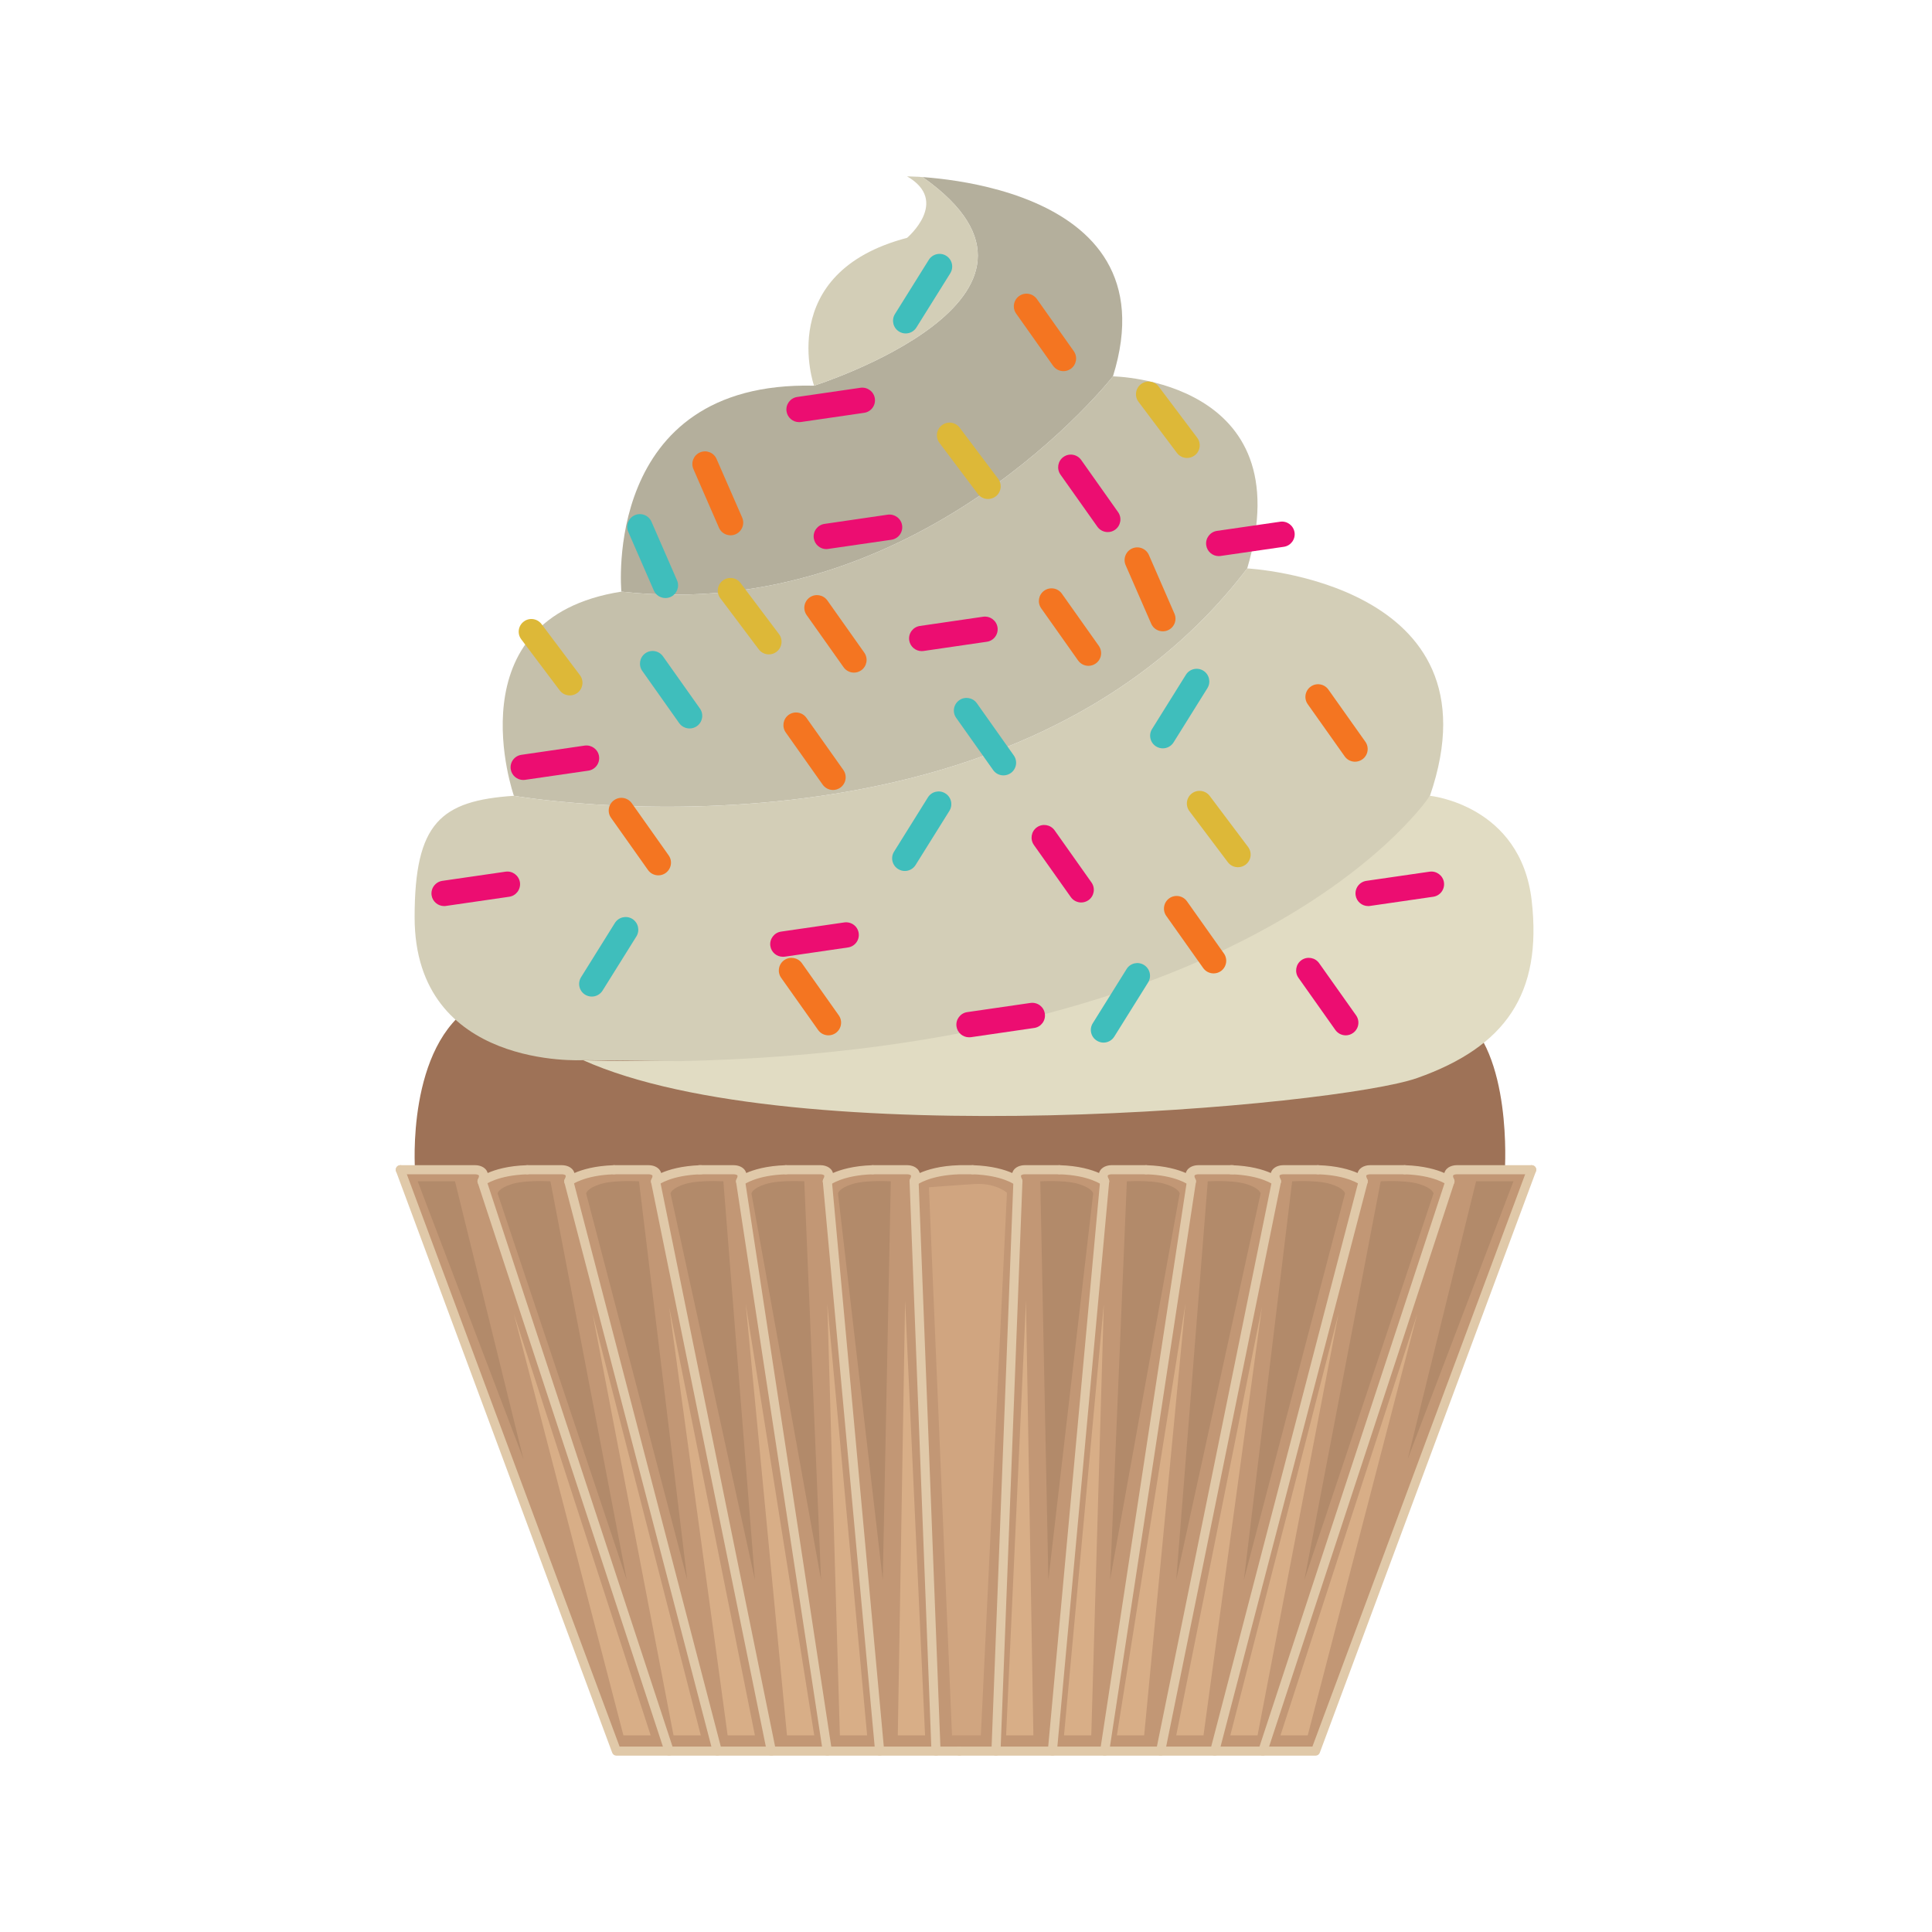 <?xml version="1.0" encoding="UTF-8"?><svg xmlns="http://www.w3.org/2000/svg" height="425.2pt" version="1.1" viewBox="0 0 425.2 425.2" width="425.2pt">
 <g id="surface1">
  <g><path d="m104.52 221.02c-15.176 8.98-13.184 36.42-13.184 36.42l130.65 55.47 109.21-55.47s1.7-26.08-9.99-34.35l-216.69-2.07" fill="#9e7257"/></g>
  <g><path d="m179.16 84.883c-46.8-1.102-42.41 45.327-42.41 45.327 65.49 7.25 108.19-47.378 108.19-47.378 13.63-43.652-45.31-44.02-45.31-44.02l3.42 0.165c37.54 26.453-23.89 45.906-23.89 45.906" fill="#b4af9c"/></g>
  <g><path d="m203.05 38.977l-3.42-0.165c9.51 5.489 0 13.532 0 13.532-29.25 7.676-20.47 32.539-20.47 32.539s61.43-19.453 23.89-45.906" fill="#d3ceb7"/></g>
  <g><path d="m244.94 82.832s-42.7 54.628-108.19 47.378c-37.379 5.85-23.65 44.93-23.65 44.93s108.76 19.04 161.39-50.04c12.33-41.682-29.55-42.268-29.55-42.268" fill="#c5c0ab"/></g>
  <g><path d="m311.91 237.25c19.38-6.86 27.54-18.5 25.19-39.03-2.41-21.08-22.39-23.08-22.39-23.08-53.76 64.61-186.39 58.18-186.39 58.18 46.63 20.93 166.1 10.13 183.59 3.93" fill="#e1dcc3"/></g>
  <g><path d="m274.49 125.1c-52.63 69.08-161.39 50.04-161.39 50.04-16.084 1.09-21.85 5.89-21.85 26.73 0 33.59 37.07 31.45 37.07 31.45s8.31 0.09 21.31 0.22c128.74-2.78 165.08-58.4 165.08-58.4 16.17-47.12-40.22-50.04-40.22-50.04" fill="#d3ceb7"/></g>
  <g><path d="m272.46 190.86c-0.85 0-1.69-0.38-2.23-1.1l-8.46-11.24c-0.93-1.24-0.68-2.98 0.55-3.91 1.23-0.92 2.98-0.67 3.91 0.55l8.45 11.24c0.93 1.24 0.68 2.98-0.55 3.9-0.5 0.38-1.09 0.56-1.67 0.56" fill="#ddb838"/></g>
  <g><path d="m255.91 164.7c-0.5 0-1.02-0.14-1.47-0.42-1.31-0.82-1.71-2.54-0.89-3.84l7.45-11.94c0.81-1.3 2.53-1.7 3.84-0.89 1.3 0.82 1.7 2.53 0.89 3.84l-7.45 11.94c-0.53 0.84-1.44 1.31-2.37 1.31" fill="#3fbebc"/></g>
  <g><path d="m199.32 73.387c-0.5 0-1.01-0.141-1.46-0.422-1.31-0.817-1.71-2.535-0.9-3.844l7.45-11.933c0.82-1.305 2.54-1.704 3.84-0.891 1.31 0.816 1.7 2.535 0.89 3.844l-7.45 11.929c-0.53 0.852-1.43 1.317-2.37 1.317" fill="#3fbebc"/></g>
  <g><path d="m255.91 138.94c-1.07 0-2.1-0.62-2.55-1.67l-5.63-12.9c-0.61-1.41 0.04-3.05 1.45-3.67 1.41-0.61 3.05 0.03 3.67 1.44l5.62 12.91c0.62 1.4-0.03 3.05-1.44 3.66-0.37 0.16-0.74 0.23-1.12 0.23" fill="#f47521"/></g>
  <g><path d="m298.21 167.64c-0.87 0-1.73-0.41-2.27-1.18l-8.13-11.48c-0.89-1.25-0.59-2.99 0.67-3.88 1.25-0.89 2.99-0.59 3.88 0.67l8.13 11.47c0.89 1.26 0.59 3-0.67 3.89-0.49 0.34-1.05 0.51-1.61 0.51" fill="#f47521"/></g>
  <g><path d="m237.95 198.62c-0.87 0-1.73-0.41-2.28-1.18l-8.13-11.48c-0.88-1.26-0.59-3 0.67-3.89 1.25-0.88 2.99-0.59 3.89 0.67l8.12 11.48c0.89 1.26 0.59 3-0.66 3.89-0.49 0.34-1.05 0.51-1.61 0.51" fill="#ec0d71"/></g>
  <g><path d="m268.23 122.39c-1.37 0-2.56-1-2.76-2.39-0.22-1.52 0.83-2.93 2.35-3.16l13.93-2.02c1.51-0.22 2.93 0.84 3.16 2.36 0.22 1.52-0.84 2.94-2.36 3.16l-13.93 2.02c-0.13 0.02-0.26 0.03-0.39 0.03" fill="#ec0d71"/></g>
  <g><path d="m239.55 146.54c-0.87 0-1.73-0.41-2.28-1.18l-8.12-11.48c-0.89-1.26-0.59-2.99 0.66-3.88 1.26-0.89 3-0.6 3.89 0.66l8.13 11.48c0.88 1.26 0.59 3-0.67 3.88-0.49 0.35-1.05 0.52-1.61 0.52" fill="#f47521"/></g>
  <g><path d="m301.11 199.41c-1.37 0-2.56-1-2.76-2.38-0.22-1.53 0.83-2.94 2.36-3.17l13.92-2.02c1.51-0.22 2.94 0.84 3.16 2.36 0.22 1.53-0.84 2.94-2.36 3.16l-13.92 2.02c-0.13 0.03-0.27 0.03-0.4 0.03" fill="#ec0d71"/></g>
  <g><path d="m220.84 170.65c-0.87 0-1.73-0.41-2.27-1.18l-8.13-11.48c-0.89-1.26-0.59-2.99 0.67-3.88 1.25-0.89 2.99-0.59 3.88 0.66l8.12 11.48c0.9 1.26 0.6 3-0.66 3.89-0.49 0.34-1.05 0.51-1.61 0.51" fill="#3fbebc"/></g>
  <g><path d="m125.41 153.05c-0.85 0-1.68-0.38-2.23-1.11l-8.46-11.24c-0.93-1.23-0.68-2.98 0.55-3.9 1.23-0.94 2.98-0.68 3.91 0.55l8.45 11.24c0.93 1.23 0.68 2.98-0.54 3.9-0.51 0.38-1.1 0.56-1.68 0.56" fill="#ddb838"/></g>
  <g><path d="m146.45 131.62c-1.08 0-2.11-0.63-2.56-1.67l-5.62-12.9c-0.62-1.41 0.03-3.05 1.44-3.67 1.41-0.61 3.05 0.03 3.67 1.44l5.62 12.9c0.61 1.41-0.03 3.05-1.44 3.67-0.37 0.16-0.74 0.23-1.11 0.23" fill="#3fbebc"/></g>
  <g><path d="m151.77 160.32c-0.88 0-1.74-0.4-2.29-1.17l-8.12-11.48c-0.89-1.26-0.59-3 0.66-3.89 1.26-0.89 3-0.59 3.89 0.67l8.13 11.48c0.89 1.26 0.59 2.99-0.66 3.88-0.5 0.35-1.06 0.51-1.61 0.51" fill="#3fbebc"/></g>
  <g><path d="m97.742 199.41c-1.359 0-2.554-1-2.758-2.38-0.214-1.53 0.836-2.94 2.36-3.17l13.926-2.02c1.51-0.22 2.93 0.84 3.16 2.36 0.21 1.53-0.84 2.94-2.36 3.16l-13.925 2.02c-0.133 0.03-0.27 0.03-0.403 0.03" fill="#ec0d71"/></g>
  <g><path d="m115.16 171.66c-1.36 0-2.56-1-2.76-2.39-0.22-1.52 0.83-2.93 2.36-3.15l13.93-2.03c1.51-0.2 2.93 0.84 3.15 2.36s-0.83 2.94-2.36 3.16l-13.92 2.02c-0.13 0.02-0.27 0.03-0.4 0.03" fill="#ec0d71"/></g>
  <g><path d="m144.89 192.65c-0.87 0-1.74-0.41-2.28-1.18l-8.13-11.48c-0.89-1.26-0.59-3 0.67-3.88 1.25-0.9 2.99-0.6 3.89 0.66l8.12 11.48c0.89 1.26 0.59 2.99-0.67 3.89-0.48 0.34-1.04 0.51-1.6 0.51" fill="#f47521"/></g>
  <g><path d="m181.86 120.85c-1.36 0-2.56-1.01-2.76-2.4-0.22-1.52 0.84-2.93 2.36-3.15l13.92-2.03c1.51-0.21 2.94 0.84 3.16 2.36s-0.83 2.94-2.36 3.16l-13.92 2.02c-0.14 0.03-0.27 0.04-0.4 0.04" fill="#ec0d71"/></g>
  <g><path d="m169.22 144.02c-0.85 0-1.68-0.38-2.24-1.12l-8.45-11.24c-0.92-1.23-0.68-2.97 0.55-3.9 1.23-0.92 2.98-0.68 3.9 0.55l8.46 11.24c0.93 1.23 0.68 2.99-0.55 3.91-0.5 0.38-1.09 0.56-1.67 0.56" fill="#ddb838"/></g>
  <g><path d="m187.94 148.03c-0.88 0-1.74-0.42-2.28-1.18l-8.13-11.48c-0.89-1.26-0.59-2.99 0.67-3.89 1.25-0.88 2.99-0.59 3.89 0.67l8.12 11.48c0.89 1.26 0.59 3-0.66 3.89-0.49 0.34-1.05 0.51-1.61 0.51" fill="#f47521"/></g>
  <g><path d="m202.86 143.3c-1.37 0-2.56-1-2.76-2.39-0.22-1.52 0.84-2.93 2.36-3.15l13.92-2.03c1.51-0.21 2.94 0.83 3.16 2.36 0.22 1.52-0.84 2.94-2.36 3.15l-13.92 2.03c-0.14 0.02-0.28 0.03-0.4 0.03" fill="#ec0d71"/></g>
  <g><path d="m175.86 92.906c-1.36 0-2.56-1-2.76-2.386-0.22-1.52 0.84-2.938 2.36-3.157l13.92-2.023c1.51-0.207 2.94 0.832 3.16 2.359 0.22 1.52-0.83 2.938-2.36 3.156l-13.91 2.024c-0.14 0.023-0.28 0.027-0.41 0.027" fill="#ec0d71"/></g>
  <g><path d="m217.45 109.82c-0.85 0-1.69-0.37-2.24-1.11l-8.45-11.233c-0.93-1.227-0.68-2.981 0.55-3.903 1.23-0.929 2.98-0.679 3.9 0.555l8.46 11.241c0.93 1.23 0.68 2.97-0.55 3.9-0.5 0.37-1.09 0.55-1.67 0.55" fill="#ddb838"/></g>
  <g><path d="m160.78 117.81c-1.07 0-2.1-0.62-2.55-1.67l-5.62-12.9c-0.62-1.41 0.03-3.05 1.44-3.67 1.41-0.613 3.05 0.035 3.66 1.45l5.63 12.89c0.61 1.41-0.03 3.05-1.45 3.67-0.36 0.16-0.74 0.23-1.11 0.23" fill="#f47521"/></g>
  <g><path d="m243.8 117.1c-0.87 0-1.73-0.4-2.28-1.17l-8.13-11.48c-0.88-1.26-0.59-3 0.67-3.89 1.25-0.888 2.99-0.591 3.89 0.67l8.12 11.48c0.89 1.25 0.59 2.99-0.66 3.88-0.49 0.35-1.05 0.51-1.61 0.51" fill="#ec0d71"/></g>
  <g><path d="m261.25 100.79c-0.84 0-1.68-0.38-2.23-1.11l-8.45-11.239c-0.93-1.23-0.68-2.976 0.55-3.906 1.23-0.922 2.98-0.676 3.9 0.555l8.46 11.242c0.92 1.23 0.68 2.98-0.55 3.898-0.51 0.38-1.09 0.56-1.68 0.56" fill="#ddb838"/></g>
  <g><path d="m199.13 191.69c-0.5 0-1.01-0.14-1.47-0.43-1.31-0.81-1.71-2.53-0.89-3.83l7.45-11.94c0.81-1.3 2.53-1.7 3.83-0.88 1.31 0.8 1.71 2.53 0.9 3.84l-7.45 11.93c-0.53 0.85-1.44 1.31-2.37 1.31" fill="#3fbebc"/></g>
  <g><path d="m172.3 210.57c-1.36 0-2.56-0.98-2.76-2.38-0.22-1.52 0.84-2.94 2.36-3.16l13.92-2.02c1.53-0.21 2.95 0.83 3.16 2.35 0.23 1.53-0.84 2.95-2.36 3.16l-13.92 2.03c-0.13 0.02-0.27 0.02-0.4 0.02" fill="#ec0d71"/></g>
  <g><path d="m183.33 173.86c-0.87 0-1.73-0.41-2.28-1.18l-8.12-11.48c-0.89-1.26-0.59-3 0.66-3.89 1.26-0.88 3-0.58 3.89 0.67l8.13 11.48c0.88 1.26 0.59 2.99-0.67 3.89-0.49 0.34-1.05 0.51-1.61 0.51" fill="#f47521"/></g>
  <g><path d="m234.05 81.684c-0.87 0-1.73-0.414-2.28-1.176l-8.13-11.485c-0.89-1.253-0.59-2.996 0.67-3.882 1.25-0.887 2.99-0.586 3.89 0.668l8.12 11.476c0.89 1.258 0.59 2.992-0.66 3.891-0.5 0.34-1.05 0.508-1.61 0.508" fill="#f47521"/></g>
  <g><path d="m296.17 227.86c-0.87 0-1.73-0.41-2.28-1.18l-8.12-11.48c-0.89-1.26-0.59-3 0.66-3.89 1.26-0.88 3-0.59 3.89 0.67l8.13 11.48c0.89 1.26 0.59 2.99-0.67 3.88-0.49 0.35-1.05 0.52-1.61 0.52" fill="#ec0d71"/></g>
  <g><path d="m130.24 219.33c-0.5 0-1.01-0.14-1.47-0.42-1.31-0.81-1.7-2.54-0.89-3.84l7.44-11.93c0.82-1.31 2.54-1.71 3.85-0.9 1.3 0.82 1.7 2.54 0.89 3.85l-7.45 11.93c-0.53 0.84-1.44 1.31-2.37 1.31" fill="#3fbebc"/></g>
  <g><path d="m182.33 227.86c-0.88 0-1.74-0.41-2.28-1.18l-8.13-11.48c-0.89-1.26-0.59-3 0.67-3.89 1.25-0.88 2.99-0.59 3.89 0.67l8.12 11.48c0.89 1.26 0.59 2.99-0.67 3.89-0.48 0.34-1.04 0.51-1.6 0.51" fill="#f47521"/></g>
  <g><path d="m242.86 229.46c-0.5 0-1.01-0.14-1.47-0.43-1.31-0.81-1.71-2.53-0.89-3.83l7.45-11.94c0.81-1.3 2.53-1.7 3.83-0.88 1.31 0.81 1.71 2.53 0.9 3.84l-7.45 11.93c-0.53 0.85-1.44 1.31-2.37 1.31" fill="#3fbebc"/></g>
  <g><path d="m213.27 228.29c-1.36 0-2.56-0.99-2.76-2.38-0.22-1.52 0.84-2.94 2.36-3.16l13.92-2.02c1.53-0.21 2.94 0.83 3.16 2.36 0.23 1.52-0.83 2.94-2.35 3.15l-13.93 2.03c-0.13 0.02-0.27 0.02-0.4 0.02" fill="#ec0d71"/></g>
  <g><path d="m267.09 214.23c-0.88 0-1.73-0.41-2.28-1.17l-8.13-11.48c-0.89-1.26-0.59-3 0.67-3.89 1.25-0.88 2.99-0.58 3.88 0.67l8.13 11.48c0.89 1.26 0.59 2.99-0.67 3.89-0.49 0.34-1.05 0.5-1.6 0.5" fill="#f47521"/></g>
  <g><path d="m211.14 385.39h78.4l47.56-127.95h-16.54s-2.69 0-1.45 2.55c0 0-2.88-2.34-9.96-2.55h-7.69s-2.68 0-1.44 2.55c0 0-2.88-2.34-9.96-2.55h-7.69s-2.69 0-1.44 2.55c0 0-2.89-2.34-9.97-2.55h0.38-7.68s-2.69 0-1.45 2.55c0 0-2.88-2.34-9.96-2.55h-7.69s-2.68 0-1.44 2.55c0 0-2.89-2.34-9.96-2.55h-7.69s-2.69 0-1.45 2.55c0 0-2.88-2.34-9.96-2.55h-2.92c-7.08 0.21-9.96 2.55-9.96 2.55 1.24-2.55-1.45-2.55-1.45-2.55h-7.68c-7.08 0.21-9.97 2.55-9.97 2.55 1.24-2.55-1.44-2.55-1.44-2.55h-7.69c-7.08 0.21-9.96 2.55-9.96 2.55 1.24-2.55-1.45-2.55-1.45-2.55h-7.68 0.37c-7.07 0.21-9.96 2.55-9.96 2.55 1.25-2.55-1.44-2.55-1.44-2.55h-7.69c-7.08 0.21-9.96 2.55-9.96 2.55 1.24-2.55-1.45-2.55-1.45-2.55h-7.68c-7.08 0.21-9.96 2.55-9.96 2.55 1.24-2.55-1.45-2.55-1.45-2.55h-16.538l47.558 127.95h75.48" fill="#c29775"/></g>
  <g><path d="m289.54 386.39h-78.4c-0.55 0-1-0.45-1-1s0.45-1 1-1h77.7l47.32-127.3c0.2-0.52 0.77-0.78 1.29-0.59 0.51 0.2 0.78 0.77 0.59 1.29l-47.57 127.94c-0.14 0.4-0.52 0.66-0.93 0.66" fill="#e0c9a9"/></g>
  <g><path d="m319.11 260.99c-0.22 0-0.44-0.08-0.63-0.22-0.02-0.02-2.78-2.13-9.36-2.33-0.55-0.01-0.98-0.48-0.97-1.03 0.02-0.54 0.46-0.97 1-0.97h0.03c4.21 0.13 7.03 0.99 8.69 1.72 0.06-0.19 0.14-0.37 0.24-0.54 0.72-1.15 2.27-1.18 2.45-1.18h16.54c0.55 0 1 0.45 1 1s-0.45 1-1 1h-16.54c-0.27 0.01-0.67 0.11-0.75 0.25-0.04 0.05-0.06 0.31 0.2 0.86 0.21 0.42 0.1 0.93-0.28 1.22-0.18 0.14-0.39 0.22-0.62 0.22" fill="#e0c9a9"/></g>
  <g><path d="m277.93 386.39c-0.11 0-0.22-0.02-0.32-0.05-0.52-0.18-0.81-0.74-0.64-1.27l41.19-125.39c0.18-0.53 0.73-0.82 1.27-0.64 0.52 0.17 0.8 0.73 0.63 1.26l-41.18 125.4c-0.15 0.42-0.54 0.69-0.95 0.69" fill="#e0c9a9"/></g>
  <g><path d="m300.02 260.99c-0.22 0-0.45-0.08-0.63-0.22-0.02-0.02-2.78-2.13-9.36-2.33-0.55-0.01-0.99-0.48-0.97-1.03 0.01-0.54 0.46-0.97 1-0.97h0.03c4.21 0.12 7.03 0.99 8.69 1.72 0.05-0.19 0.13-0.37 0.24-0.54 0.72-1.15 2.27-1.18 2.44-1.18h7.69c0.55 0 1 0.45 1 1s-0.45 1-1 1h-7.69c-0.26 0.01-0.67 0.11-0.75 0.25-0.03 0.05-0.06 0.31 0.21 0.86 0.2 0.42 0.09 0.93-0.28 1.22-0.18 0.14-0.4 0.22-0.62 0.22" fill="#e0c9a9"/></g>
  <g><path d="m267.34 386.39l-0.25-0.03c-0.54-0.15-0.86-0.69-0.72-1.22l32.68-125.41c0.14-0.53 0.7-0.84 1.22-0.71 0.54 0.14 0.86 0.68 0.72 1.22l-32.69 125.4c-0.11 0.45-0.52 0.75-0.96 0.75" fill="#e0c9a9"/></g>
  <g><path d="m280.93 260.99c-0.23 0-0.45-0.08-0.63-0.22-0.02-0.02-2.79-2.13-9.37-2.33-0.55-0.01-0.98-0.48-0.97-1.03 0.02-0.54 0.47-0.97 1-0.97h0.03c4.22 0.12 7.04 0.99 8.69 1.72 0.06-0.19 0.14-0.37 0.25-0.54 0.71-1.15 2.27-1.18 2.44-1.18h7.69c0.55 0 1 0.45 1 1s-0.45 1-1 1h-7.69c-0.27 0.01-0.67 0.11-0.75 0.25-0.03 0.05-0.06 0.31 0.2 0.86 0.21 0.42 0.1 0.93-0.27 1.22-0.18 0.14-0.4 0.22-0.62 0.22" fill="#e0c9a9"/></g>
  <g><path d="m255.43 386.39l-0.2-0.03c-0.54-0.1-0.89-0.63-0.78-1.17l25.5-125.4c0.11-0.54 0.64-0.9 1.18-0.78 0.54 0.11 0.89 0.63 0.78 1.18l-25.5 125.4c-0.1 0.47-0.52 0.8-0.98 0.8" fill="#e0c9a9"/></g>
  <g><path d="m262.21 260.99c-0.22 0-0.44-0.08-0.63-0.22-0.02-0.02-2.78-2.13-9.36-2.33-0.56-0.01-0.99-0.48-0.97-1.03 0.02-0.54 0.46-0.97 1-0.97h0.03c4.21 0.12 7.03 0.99 8.69 1.72 0.05-0.19 0.14-0.37 0.24-0.54 0.72-1.15 2.27-1.18 2.45-1.18h7.68c0.55 0 1 0.45 1 1s-0.45 1-1 1h-7.68c-0.27 0.01-0.68 0.11-0.75 0.25-0.04 0.05-0.07 0.31 0.2 0.86 0.21 0.42 0.09 0.93-0.27 1.22-0.19 0.14-0.41 0.22-0.63 0.22" fill="#e0c9a9"/></g>
  <g><path d="m243.12 386.39l-0.15-0.01c-0.55-0.09-0.92-0.6-0.84-1.15l19.1-125.39c0.08-0.55 0.58-0.93 1.13-0.84 0.55 0.08 0.93 0.59 0.84 1.14l-19.09 125.4c-0.08 0.49-0.5 0.85-0.99 0.85" fill="#e0c9a9"/></g>
  <g><path d="m243.12 260.99c-0.23 0-0.45-0.08-0.63-0.22-0.02-0.02-2.79-2.13-9.37-2.33-0.55-0.01-0.98-0.48-0.96-1.03 0.01-0.54 0.46-0.97 0.99-0.97h0.03c4.22 0.12 7.04 0.99 8.7 1.72 0.05-0.19 0.13-0.37 0.24-0.54 0.72-1.15 2.27-1.18 2.44-1.18h7.69c0.55 0 1 0.45 1 1s-0.45 1-1 1h-7.69c-0.27 0.01-0.67 0.11-0.75 0.25-0.03 0.05-0.06 0.31 0.21 0.86 0.2 0.42 0.09 0.93-0.28 1.22-0.18 0.14-0.4 0.22-0.62 0.22" fill="#e0c9a9"/></g>
  <g><path d="m231.61 386.39l-0.09-0.01c-0.56-0.05-0.96-0.53-0.91-1.09l11.51-125.4c0.06-0.54 0.52-0.95 1.09-0.9 0.55 0.05 0.95 0.54 0.9 1.09l-11.5 125.4c-0.06 0.52-0.49 0.91-1 0.91" fill="#e0c9a9"/></g>
  <g><path d="m224.02 260.99c-0.22 0-0.44-0.08-0.63-0.22-0.01-0.02-2.78-2.13-9.36-2.33-0.55-0.01-0.98-0.48-0.97-1.03 0.02-0.54 0.46-0.97 1-0.97h0.03c4.22 0.13 7.03 0.99 8.69 1.72 0.06-0.19 0.14-0.37 0.24-0.54 0.72-1.15 2.28-1.18 2.45-1.18h7.69c0.55 0 1 0.45 1 1s-0.45 1-1 1h-7.69c-0.27 0.01-0.67 0.11-0.75 0.25-0.03 0.05-0.06 0.31 0.21 0.86 0.2 0.42 0.09 0.93-0.28 1.22-0.19 0.14-0.4 0.22-0.63 0.22" fill="#e0c9a9"/></g>
  <g><path d="m219.2 386.39h-0.04c-0.55-0.03-0.98-0.49-0.96-1.04l4.83-125.4c0.02-0.54 0.46-0.96 0.99-0.96h0.04c0.55 0.02 0.99 0.49 0.96 1.03l-4.82 125.4c-0.02 0.54-0.46 0.97-1 0.97" fill="#e0c9a9"/></g>
  <g><path d="m211.14 386.39h-75.48c-0.41 0-0.79-0.26-0.93-0.66l-47.566-127.94c-0.191-0.52 0.07-1.09 0.59-1.29 0.519-0.19 1.09 0.07 1.285 0.59l47.321 127.3h74.78c0.55 0 1 0.45 1 1s-0.45 1-1 1" fill="#e0c9a9"/></g>
  <g><path d="m106.09 260.98c-0.23 0-0.45-0.07-0.63-0.21-0.36-0.3-0.48-0.8-0.27-1.22 0.26-0.55 0.24-0.81 0.2-0.86-0.08-0.14-0.51-0.25-0.75-0.25h-16.538c-0.555 0-1-0.45-1-1s0.445-1 1-1h16.538c0.18 0 1.73 0.03 2.45 1.18 0.11 0.17 0.18 0.35 0.24 0.54 1.65-0.73 4.47-1.6 8.69-1.72 0.52 0.03 1.01 0.42 1.03 0.97s-0.42 1.02-0.97 1.03c-6.58 0.2-9.35 2.31-9.37 2.33-0.18 0.14-0.4 0.21-0.62 0.21" fill="#e0c9a9"/></g>
  <g><path d="m147.27 386.39c-0.41 0-0.81-0.27-0.95-0.69l-41.18-125.4c-0.18-0.53 0.11-1.09 0.63-1.26 0.53-0.18 1.09 0.11 1.27 0.64l41.19 125.39c0.17 0.53-0.12 1.09-0.64 1.27-0.11 0.03-0.21 0.05-0.32 0.05" fill="#e0c9a9"/></g>
  <g><path d="m125.18 260.98c-0.22 0-0.44-0.07-0.63-0.21-0.36-0.3-0.48-0.8-0.27-1.22 0.27-0.55 0.24-0.81 0.2-0.86-0.08-0.14-0.51-0.25-0.75-0.25h-7.68c-0.55 0-1-0.45-1-1s0.45-1 1-1h7.68c0.18 0 1.73 0.03 2.45 1.18 0.11 0.17 0.19 0.35 0.24 0.54 1.66-0.73 4.47-1.59 8.69-1.72h0.03c0.54 0 0.98 0.43 1 0.97 0.02 0.55-0.41 1.02-0.97 1.03-6.57 0.2-9.34 2.31-9.37 2.33-0.18 0.14-0.4 0.21-0.62 0.21" fill="#e0c9a9"/></g>
  <g><path d="m157.86 386.39c-0.44 0-0.85-0.3-0.97-0.75l-32.68-125.4c-0.14-0.54 0.18-1.08 0.72-1.22 0.53-0.14 1.08 0.18 1.22 0.71l32.68 125.41c0.14 0.53-0.18 1.07-0.72 1.22l-0.25 0.03" fill="#e0c9a9"/></g>
  <g><path d="m144.27 260.98c-0.22 0-0.44-0.07-0.62-0.21-0.36-0.3-0.48-0.8-0.27-1.22 0.26-0.55 0.23-0.81 0.2-0.86-0.09-0.14-0.52-0.25-0.75-0.25h-7.69c-0.55 0-1-0.45-1-1s0.45-1 1-1h7.69c0.17 0 1.72 0.03 2.44 1.18 0.11 0.17 0.19 0.35 0.25 0.54 1.65-0.73 4.47-1.59 8.69-1.72h0.03c0.53 0 0.98 0.43 0.99 0.97 0.02 0.55-0.41 1.02-0.96 1.03-6.58 0.2-9.34 2.31-9.37 2.33-0.19 0.14-0.4 0.21-0.63 0.21" fill="#e0c9a9"/></g>
  <g><path d="m169.77 386.39c-0.47 0-0.88-0.33-0.98-0.8l-25.5-125.4c-0.11-0.55 0.24-1.07 0.78-1.18 0.54-0.12 1.07 0.24 1.18 0.78l25.5 125.4c0.11 0.54-0.24 1.07-0.78 1.17l-0.2 0.03" fill="#e0c9a9"/></g>
  <g><path d="m162.99 260.98c-0.22 0-0.44-0.07-0.63-0.21-0.36-0.3-0.47-0.8-0.27-1.22 0.27-0.55 0.24-0.81 0.21-0.86-0.09-0.14-0.49-0.24-0.76-0.25h-7.68c-0.56 0-1-0.45-1-1s0.44-1 1-1h7.68c0.18 0 1.73 0.03 2.45 1.18 0.11 0.17 0.19 0.35 0.24 0.54 1.66-0.73 4.48-1.59 8.69-1.72h0.03c0.54 0 0.98 0.43 1 0.97 0.02 0.55-0.42 1.02-0.97 1.03-6.58 0.2-9.34 2.31-9.37 2.33-0.18 0.14-0.4 0.21-0.62 0.21" fill="#e0c9a9"/></g>
  <g><path d="m182.08 386.39c-0.49 0-0.91-0.36-0.99-0.85l-19.09-125.4c-0.08-0.55 0.29-1.06 0.84-1.14 0.54-0.09 1.05 0.29 1.14 0.84l19.09 125.39c0.08 0.55-0.29 1.06-0.84 1.15l-0.15 0.01" fill="#e0c9a9"/></g>
  <g><path d="m182.09 260.98c-0.23 0-0.45-0.07-0.63-0.21-0.37-0.3-0.48-0.8-0.28-1.22 0.27-0.55 0.24-0.81 0.21-0.86-0.09-0.14-0.52-0.25-0.75-0.25h-7.69c-0.55 0-1-0.45-1-1s0.45-1 1-1h7.69c0.17 0 1.72 0.03 2.45 1.18 0.1 0.17 0.18 0.35 0.23 0.54 1.66-0.73 4.48-1.59 8.7-1.72h0.03c0.54 0 0.98 0.43 1 0.97 0.01 0.55-0.42 1.02-0.98 1.03-6.57 0.2-9.34 2.31-9.36 2.33-0.19 0.14-0.41 0.21-0.62 0.21" fill="#e0c9a9"/></g>
  <g><path d="m193.59 386.39c-0.51 0-0.95-0.39-0.99-0.91l-11.51-125.4c-0.05-0.55 0.35-1.04 0.9-1.09 0.56-0.05 1.04 0.36 1.09 0.9l11.51 125.4c0.05 0.56-0.36 1.04-0.91 1.09l-0.09 0.01" fill="#e0c9a9"/></g>
  <g><path d="m201.18 260.98c-0.23 0-0.45-0.07-0.63-0.21-0.36-0.3-0.48-0.8-0.28-1.22 0.27-0.55 0.25-0.81 0.21-0.86-0.08-0.14-0.48-0.24-0.76-0.25h-7.67c-0.56 0-1-0.45-1-1s0.44-1 1-1h7.68c0.18 0 1.73 0.03 2.45 1.18 0.1 0.17 0.18 0.35 0.24 0.54 1.65-0.73 4.47-1.6 8.69-1.72h2.95c0.55 0 1 0.45 1 1s-0.45 1-1 1h-2.92c-6.55 0.2-9.32 2.31-9.34 2.33-0.19 0.14-0.41 0.21-0.62 0.21" fill="#e0c9a9"/></g>
  <g><path d="m206 386.39c-0.54 0-0.98-0.43-1-0.97l-4.82-125.4c-0.03-0.54 0.41-1.01 0.96-1.03 0.52-0.04 1.01 0.4 1.03 0.96l4.83 125.4c0.02 0.55-0.41 1.01-0.96 1.04h-0.04" fill="#e0c9a9"/></g>
  <g><path d="m115.19 321.09l-23.26-61.1h8.21l15.05 61.1" fill="#b28a6a"/></g>
  <g><path d="m143.2 381.92l-30.1-92.74 24.1 92.74h6" fill="#d8ae87"/></g>
  <g><path d="m137.93 347.69l-28.42-85.04s0.15-1.13 3.15-2.06c1.75-0.55 4.34-0.66 6.2-0.66 1.33 0 2.28 0.06 2.28 0.06l16.79 87.7" fill="#b28a6a"/></g>
  <g><path d="m154.23 381.92l-23.8-92.74 17.8 92.74h6" fill="#d8ae87"/></g>
  <g><path d="m151.25 347.69l-22.25-85.04s0.15-1.13 3.15-2.06c1.75-0.55 4.34-0.66 6.2-0.66 1.33 0 2.28 0.06 2.28 0.06l10.62 87.7" fill="#b28a6a"/></g>
  <g><path d="m166.14 381.92l-18.87-94.25 12.87 94.25h6" fill="#d8ae87"/></g>
  <g><path d="m166.14 347.69l-18.57-85.04s0.15-1.13 3.15-2.06c1.75-0.55 4.34-0.66 6.19-0.66 1.34 0 2.29 0.06 2.29 0.06l6.94 87.7" fill="#b28a6a"/></g>
  <g><path d="m179.2 381.92l-15.08-94.96 9.08 94.96h6" fill="#d8ae87"/></g>
  <g><path d="m180.7 347.69l-15.32-85.04s0.15-1.13 3.15-2.06c1.75-0.55 4.34-0.66 6.2-0.66 1.32 0 2.28 0.06 2.28 0.06l3.69 87.7" fill="#b28a6a"/></g>
  <g><path d="m190.84 381.92l-8.76-94.96 2.76 94.96h6" fill="#d8ae87"/></g>
  <g><path d="m194.28 347.69l-9.85-85.04s0.15-1.13 3.15-2.06c1.74-0.55 4.33-0.66 6.19-0.66 1.33 0 2.28 0.06 2.28 0.06l-1.77 87.7" fill="#b28a6a"/></g>
  <g><path d="m203.59 381.92l-4.39-95.66-1.61 95.66h6" fill="#d8ae87"/></g>
  <g><path d="m309.82 321.09l15.04-61.1h8.22l-23.26 61.1" fill="#b28a6a"/></g>
  <g><path d="m281.81 381.92l30.1-92.74-24.1 92.74h-6" fill="#d8ae87"/></g>
  <g><path d="m287.08 347.69l16.79-87.7s0.95-0.06 2.28-0.06c1.86 0 4.45 0.11 6.2 0.66 3 0.93 3.15 2.06 3.15 2.06l-28.42 85.04" fill="#b28a6a"/></g>
  <g><path d="m270.77 381.92l23.8-92.74-17.8 92.74h-6" fill="#d8ae87"/></g>
  <g><path d="m273.76 347.69l10.62-87.7s0.96-0.06 2.28-0.06c1.86 0 4.45 0.11 6.2 0.66 3 0.93 3.16 2.06 3.16 2.06l-22.26 85.04" fill="#b28a6a"/></g>
  <g><path d="m258.87 381.92l18.86-94.25-12.86 94.25h-6" fill="#d8ae87"/></g>
  <g><path d="m258.87 347.69l6.94-87.7s0.96-0.06 2.28-0.06c1.86 0 4.45 0.11 6.2 0.66 3 0.93 3.15 2.06 3.15 2.06l-18.57 85.04" fill="#b28a6a"/></g>
  <g><path d="m245.81 381.92l15.08-94.96-9.08 94.96h-6" fill="#d8ae87"/></g>
  <g><path d="m244.31 347.69l3.69-87.7s0.95-0.06 2.28-0.06c1.86 0 4.45 0.11 6.2 0.66 3 0.93 3.15 2.06 3.15 2.06l-15.32 85.04" fill="#b28a6a"/></g>
  <g><path d="m234.17 381.92l8.76-94.96-2.76 94.96h-6" fill="#d8ae87"/></g>
  <g><path d="m230.73 347.69l-1.78-87.7s0.96-0.06 2.29-0.06c1.85 0 4.45 0.11 6.19 0.66 3 0.93 3.16 2.06 3.16 2.06l-9.86 85.04" fill="#b28a6a"/></g>
  <g><path d="m221.43 381.92l4.37-95.66 1.63 95.66h-6" fill="#d8ae87"/></g>
  <g><path d="m215.87 381.92h-6.35l-5.08-120.62s6.88-0.53 10.01-0.71c0.29-0.02 0.57-0.03 0.85-0.03 4.19 0 6.31 1.94 6.31 1.94l-5.74 119.42" fill="#d0a580"/></g>
 </g>
</svg>